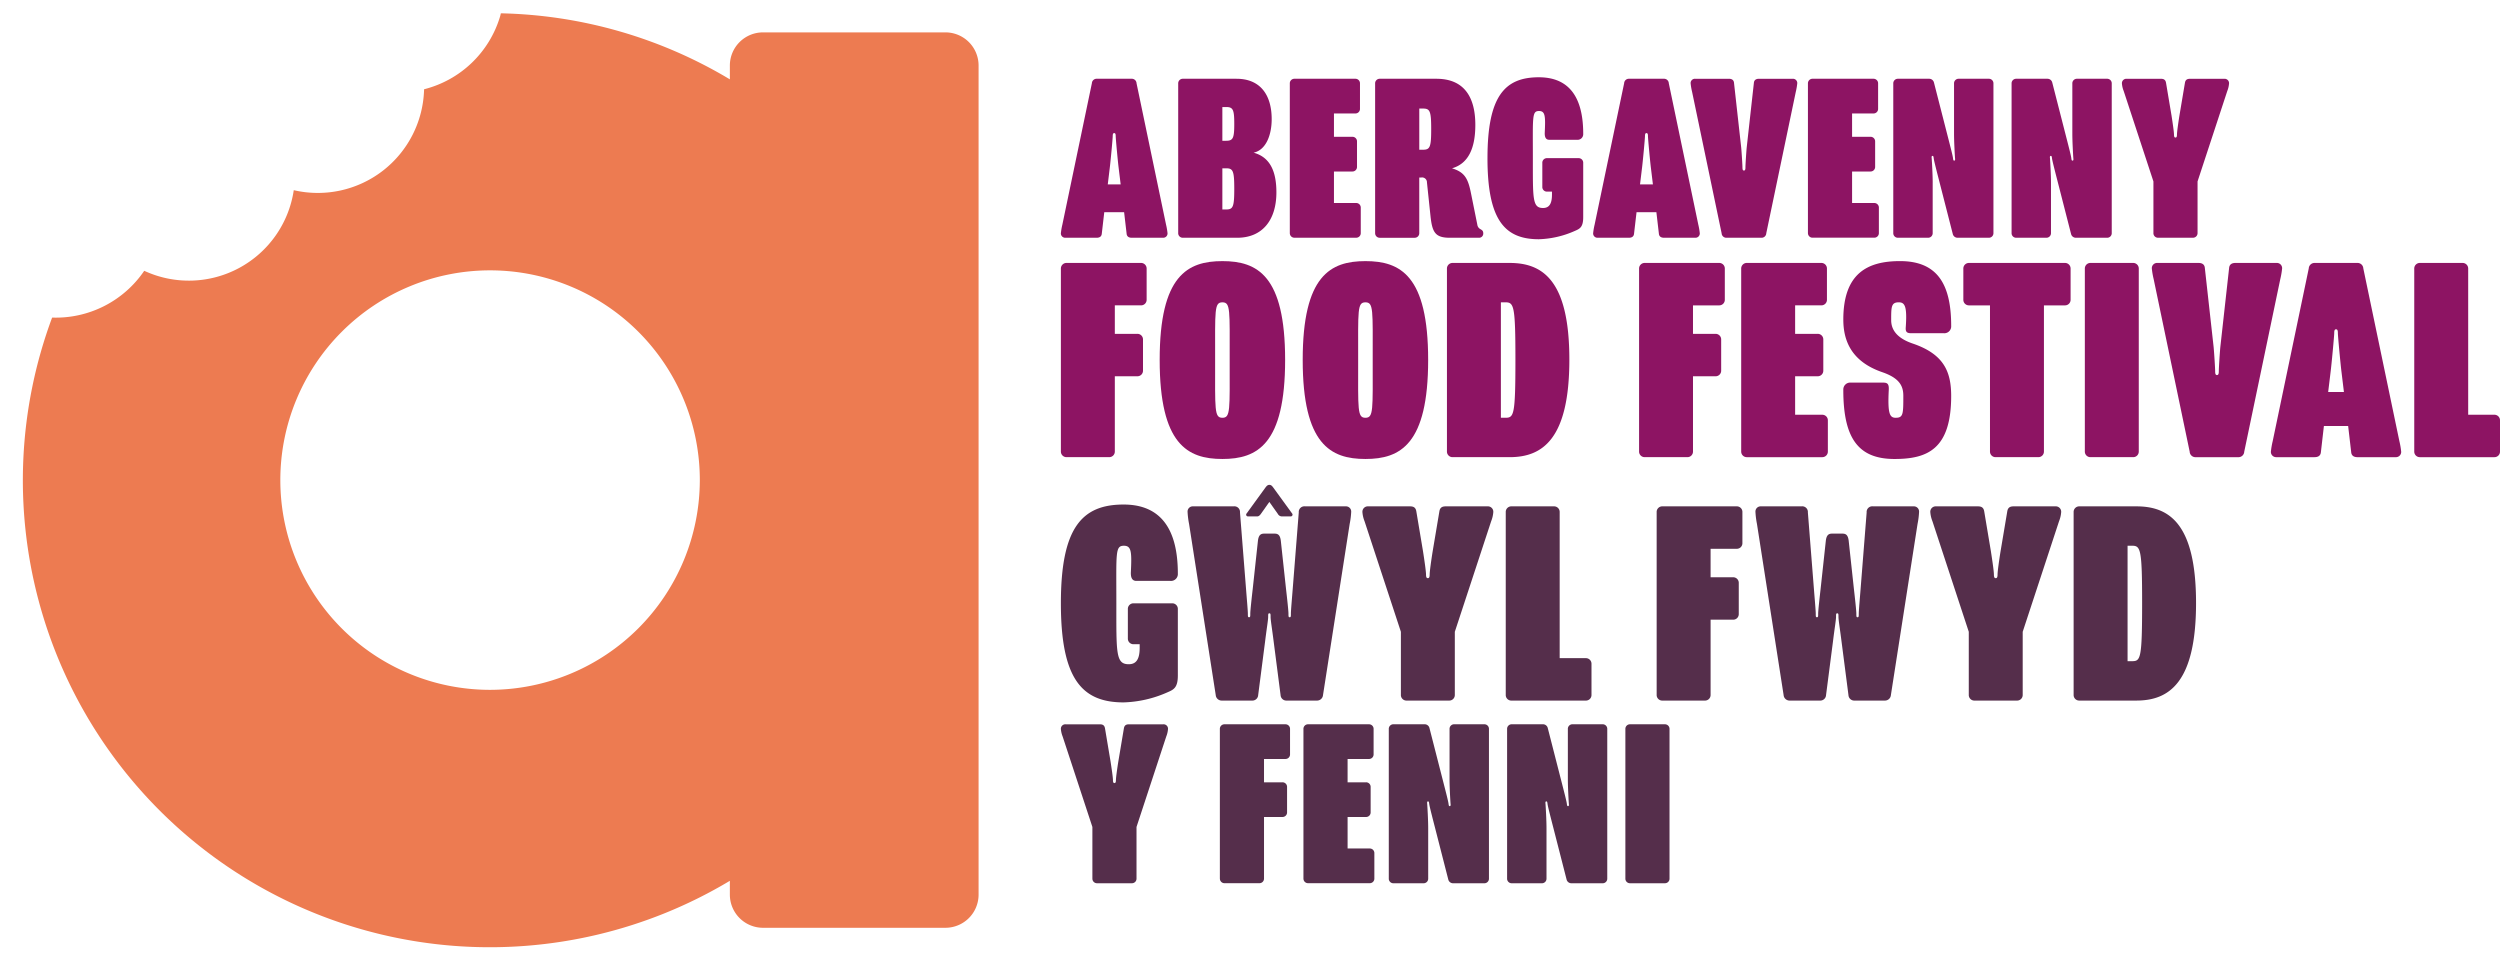 <?xml version="1.0" encoding="UTF-8"?> <svg xmlns="http://www.w3.org/2000/svg" data-name="Group 34" width="638.868" height="245.464"><defs><clipPath id="a"><path data-name="Rectangle 19" fill="none" d="M0 0h638.868v245.464H0z"></path></clipPath></defs><g data-name="Group 33" clip-path="url(#a)"><path data-name="Path 120" d="M241.6 8.274h-46.611a8.474 8.474 0 00-8.474 8.474v3.531a118.63 118.63 0 00-58.52-16.878c-.067.246-.107.493-.179.737a27.245 27.245 0 01-19.442 18.675 27.166 27.166 0 01-33.303 25.788 27.1 27.1 0 01-38.212 20.6A27.315 27.315 0 0113.32 81.157a119.327 119.327 0 00173.194 143.93v3.531a8.474 8.474 0 008.474 8.474H241.6a8.474 8.474 0 008.474-8.474V16.748a8.474 8.474 0 00-8.474-8.474M125.237 176.288a53.6 53.6 0 1153.6-53.6 53.664 53.664 0 01-53.6 53.6" fill="#ed7b51"></path><path data-name="Path 121" d="M281.563 59.679c-.063.824-.634 1.079-1.331 1.079h-7.985a1.1 1.1 0 01-1.142-1.142 16.289 16.289 0 01.38-2.218l7.544-36.129a1.2 1.2 0 011.267-1.141h8.874a1.2 1.2 0 011.267 1.141l7.542 36.129a16.3 16.3 0 01.38 2.218 1.1 1.1 0 01-1.141 1.142h-7.989c-.7 0-1.269-.255-1.332-1.079l-.634-5.451h-5.071zm4.31-16.733c-.192-1.457-.76-7.544-.76-8.177 0-.568-.129-.76-.38-.76s-.38.192-.38.76c0 .634-.57 6.72-.762 8.177l-.505 4.184h3.295z" fill="#8d1463"></path><path data-name="Path 122" d="M301.086 59.552V21.334a1.167 1.167 0 011.2-1.206h13.69c6.085 0 9 4.12 9 10.332 0 3.93-1.394 7.861-4.627 8.558 4.437 1.2 5.831 5.134 5.831 10.14 0 7.037-3.55 11.6-10.015 11.6h-13.88a1.167 1.167 0 01-1.2-1.206m12.237-23.578c1.774 0 2.091-.634 2.091-4.309s-.317-4.312-2.091-4.312h-.952v8.621zm0 17.557c1.774 0 2.091-.634 2.091-5.259s-.317-5.263-2.091-5.263h-.952v10.518z" fill="#8d1463"></path><path data-name="Path 123" d="M329.607 59.552V21.327a1.165 1.165 0 011.2-1.2h15.532a1.164 1.164 0 011.2 1.2v6.47a1.164 1.164 0 01-1.2 1.2h-5.45v5.96h4.691a1.164 1.164 0 011.2 1.2v6.47a1.165 1.165 0 01-1.2 1.2h-4.691v8.051h5.641a1.166 1.166 0 011.209 1.209v6.465a1.167 1.167 0 01-1.206 1.2h-15.722a1.165 1.165 0 01-1.2-1.2" fill="#8d1463"></path><path data-name="Path 124" d="M351.408 59.554v-38.22a1.168 1.168 0 011.206-1.206h14.45c7.1 0 9.951 4.691 9.951 11.791 0 5.958-1.776 9.886-5.958 11.092 3.3 1.014 4.118 2.661 4.879 6.528l1.586 7.859a1.512 1.512 0 00.76 1.142c.444.253.76.444.76 1.077a1.065 1.065 0 01-1.141 1.141h-7.415c-3.8 0-4.5-1.457-4.944-5.7l-.887-8.431a1.244 1.244 0 00-1.459-1.265h-.507v14.2a1.164 1.164 0 01-1.2 1.2h-8.872a1.167 1.167 0 01-1.206-1.2m11.282-21.3h.952c1.774 0 2.091-.635 2.091-5.261s-.317-5.261-2.091-5.261h-.952z" fill="#8d1463"></path><path data-name="Path 125" d="M380.122 40.411c0-15.783 4.374-20.663 13.12-20.663 6.4 0 11.345 3.485 11.345 14.452a1.438 1.438 0 01-1.584 1.521h-7.1c-.889 0-1.206-.7-1.142-1.9.192-4.12.129-5.451-1.457-5.451-1.837 0-1.584 1.394-1.584 12.042 0 10.458-.127 12.739 2.6 12.739 1.394 0 2.283-.822 2.283-3.422v-.76h-1.267a1.166 1.166 0 01-1.2-1.206v-6.148a1.164 1.164 0 011.2-1.2h8.049a1.165 1.165 0 011.2 1.2v13.882c0 2.6-.887 2.978-2.218 3.548a24.223 24.223 0 01-9.128 2.093c-8.746 0-13.12-4.944-13.12-20.727" fill="#8d1463"></path><path data-name="Path 126" d="M417.58 59.679c-.063.824-.634 1.079-1.331 1.079h-7.985a1.1 1.1 0 01-1.142-1.142 16.284 16.284 0 01.38-2.218l7.544-36.129a1.2 1.2 0 011.267-1.141h8.874a1.2 1.2 0 011.267 1.141l7.542 36.129a16.289 16.289 0 01.38 2.218 1.1 1.1 0 01-1.141 1.142h-7.985c-.7 0-1.269-.255-1.332-1.079l-.634-5.451h-5.071zm4.31-16.733c-.192-1.457-.76-7.544-.76-8.177 0-.568-.129-.76-.38-.76s-.38.192-.38.76c0 .634-.57 6.72-.762 8.177l-.505 4.184h3.295z" fill="#8d1463"></path><path data-name="Path 127" d="M439.956 59.617l-7.544-36.129a16.293 16.293 0 01-.38-2.218 1.1 1.1 0 011.141-1.141h8.621c.7 0 1.267.252 1.331 1.077l1.839 16.543c.127 1.394.315 4.435.315 5.069 0 .572.129.762.382.762s.38-.19.38-.762c0-.634.19-3.675.317-5.069l1.838-16.543c.063-.826.634-1.077 1.332-1.077h8.619a1.1 1.1 0 011.14 1.141 16.3 16.3 0 01-.38 2.218l-7.542 36.129a1.2 1.2 0 01-1.269 1.141h-8.872a1.2 1.2 0 01-1.267-1.141" fill="#8d1463"></path><path data-name="Path 128" d="M462.012 59.552V21.327a1.165 1.165 0 011.2-1.2h15.533a1.164 1.164 0 011.2 1.2v6.47a1.164 1.164 0 01-1.2 1.2h-5.45v5.96h4.691a1.164 1.164 0 011.2 1.2v6.47a1.165 1.165 0 01-1.2 1.2h-4.691v8.051h5.641a1.165 1.165 0 011.206 1.2v6.465a1.167 1.167 0 01-1.206 1.2h-15.72a1.165 1.165 0 01-1.2-1.2" fill="#8d1463"></path><path data-name="Path 129" d="M493.892 46.686v12.866a1.167 1.167 0 01-1.2 1.206h-7.67a1.167 1.167 0 01-1.2-1.206V21.334a1.166 1.166 0 011.2-1.206h7.922a1.257 1.257 0 011.269.95l3.36 13.121c1.077 4.182 1.457 5.7 1.519 6.275.063.505.127.57.319.57s.253-.19.19-.634c-.065-.889-.253-4.184-.253-6.211V21.334a1.164 1.164 0 011.2-1.206h7.67a1.164 1.164 0 011.2 1.206v38.218a1.165 1.165 0 01-1.2 1.206h-7.92a1.254 1.254 0 01-1.267-.952l-3.36-13.12c-1.077-4.184-1.457-5.706-1.521-6.275-.063-.509-.129-.572-.317-.572s-.255.192-.192.635c.063.887.255 4.182.255 6.211" fill="#8d1463"></path><path data-name="Path 130" d="M524.124 46.686v12.866a1.167 1.167 0 01-1.2 1.206h-7.67a1.167 1.167 0 01-1.2-1.206V21.334a1.165 1.165 0 011.2-1.206h7.922a1.257 1.257 0 011.269.95l3.36 13.121c1.077 4.182 1.457 5.7 1.519 6.275.063.505.127.57.319.57s.253-.19.19-.634c-.065-.889-.253-4.184-.253-6.211V21.334a1.164 1.164 0 011.2-1.206h7.67a1.164 1.164 0 011.2 1.206v38.218a1.165 1.165 0 01-1.2 1.206h-7.924a1.254 1.254 0 01-1.267-.952l-3.36-13.12c-1.077-4.184-1.457-5.706-1.521-6.275-.063-.509-.129-.572-.317-.572s-.255.192-.192.635c.063.887.255 4.182.255 6.211" fill="#8d1463"></path><path data-name="Path 131" d="M550.302 59.552V46.369l-7.607-23.136a6.4 6.4 0 01-.444-1.9 1.131 1.131 0 011.2-1.2h8.748c.76 0 1.2.252 1.331 1.077l1.394 8.3c.317 2.029.634 4.247.634 4.881 0 .572.129.76.38.76s.38-.188.38-.76c0-.634.317-2.915.635-4.881l1.394-8.3c.127-.826.57-1.077 1.331-1.077h8.748a1.131 1.131 0 011.2 1.2 6.4 6.4 0 01-.443 1.9l-7.605 23.136v13.183a1.167 1.167 0 01-1.206 1.2H551.5a1.164 1.164 0 01-1.2-1.2" fill="#8d1463"></path><path data-name="Path 132" d="M271.107 115.357V68.665a1.426 1.426 0 011.472-1.472h18.969a1.426 1.426 0 011.472 1.472v7.9a1.424 1.424 0 01-1.472 1.47h-6.658v7.277h5.73a1.424 1.424 0 011.47 1.472v7.9a1.423 1.423 0 01-1.47 1.47h-5.73v19.2a1.424 1.424 0 01-1.472 1.47h-10.839a1.424 1.424 0 01-1.472-1.47" fill="#8d1463"></path><path data-name="Path 133" d="M296.353 91.971c0-21.6 7.124-25.242 16.029-25.242s16.029 3.64 16.029 25.242-7.124 25.32-16.029 25.32-16.029-3.716-16.029-25.32m17.887 0c0-12.775.233-14.711-1.858-14.711s-1.86 1.936-1.86 14.711-.231 14.791 1.86 14.791 1.858-2.015 1.858-14.791" fill="#8d1463"></path><path data-name="Path 134" d="M332.903 91.971c0-21.6 7.124-25.242 16.029-25.242s16.029 3.64 16.029 25.242-7.124 25.32-16.029 25.32-16.029-3.716-16.029-25.32m17.887 0c0-12.775.233-14.711-1.858-14.711s-1.86 1.936-1.86 14.711-.231 14.791 1.86 14.791 1.858-2.015 1.858-14.791" fill="#8d1463"></path><path data-name="Path 135" d="M369.763 115.357v-46.69a1.424 1.424 0 011.472-1.472h14.556c8.287 0 15.253 4.258 15.253 24.7s-6.966 24.931-15.253 24.931h-14.556a1.423 1.423 0 01-1.472-1.469m14.946-8.6c2.167 0 2.553-.617 2.553-14.866 0-13.781-.386-14.633-2.553-14.633h-1.162v29.5z" fill="#8d1463"></path><path data-name="Path 136" d="M418.861 115.357V68.665a1.426 1.426 0 011.472-1.472h18.966a1.424 1.424 0 011.472 1.472v7.9a1.423 1.423 0 01-1.472 1.472h-6.659v7.277h5.731a1.424 1.424 0 011.47 1.472v7.9a1.423 1.423 0 01-1.47 1.47h-5.731v19.2a1.424 1.424 0 01-1.472 1.47h-10.835a1.424 1.424 0 01-1.472-1.47" fill="#8d1463"></path><path data-name="Path 137" d="M444.958 115.357V68.665a1.424 1.424 0 011.472-1.472h18.969a1.424 1.424 0 011.472 1.472v7.9a1.423 1.423 0 01-1.472 1.47h-6.659v7.277h5.73a1.424 1.424 0 011.47 1.472v7.9a1.423 1.423 0 01-1.47 1.47h-5.73v9.833h6.892a1.426 1.426 0 011.472 1.472v7.9a1.424 1.424 0 01-1.472 1.47h-19.2a1.423 1.423 0 01-1.472-1.47" fill="#8d1463"></path><path data-name="Path 138" d="M471.055 99.638a1.76 1.76 0 011.936-1.86h8.284c1.085 0 1.472.388 1.394 1.86-.309 6.116.233 7.123 1.782 7.123 1.938 0 1.938-1.006 1.938-5.652 0-2.633-1.163-4.568-5.5-6.04-7.743-2.71-9.834-7.974-9.834-13.4 0-11.768 6.118-14.944 14.482-14.944 9.368 0 13.084 5.652 13.084 16.569a1.758 1.758 0 01-1.936 1.858h-8.284c-1.085 0-1.472-.309-1.394-1.47.388-5.419-.233-6.426-1.782-6.426-1.94.004-1.94 1.166-1.94 4.572 0 2.167 1.161 4.493 5.5 5.963 7.974 2.71 9.832 7.2 9.832 13.4 0 13.628-6.116 16.1-14.48 16.1-9.368 0-13.086-5.421-13.086-17.654" fill="#8d1463"></path><path data-name="Path 139" d="M508.535 115.357v-37.32h-5.339a1.422 1.422 0 01-1.47-1.47v-7.9a1.424 1.424 0 011.47-1.472h24.469a1.424 1.424 0 011.47 1.472v7.9a1.423 1.423 0 01-1.47 1.47h-5.343v37.32a1.424 1.424 0 01-1.472 1.47h-10.844a1.422 1.422 0 01-1.47-1.47" fill="#8d1463"></path><path data-name="Path 140" d="M532.775 115.357V68.665a1.424 1.424 0 011.472-1.472h10.839a1.426 1.426 0 011.472 1.472v46.692a1.424 1.424 0 01-1.472 1.47h-10.839a1.423 1.423 0 01-1.472-1.47" fill="#8d1463"></path><path data-name="Path 141" d="M559.57 115.437l-9.214-44.14a19.917 19.917 0 01-.464-2.71 1.341 1.341 0 011.394-1.394h10.532c.852 0 1.549.311 1.625 1.318l2.246 20.209c.155 1.705.388 5.421.388 6.195 0 .7.155.93.464.93s.466-.233.466-.93c0-.773.231-4.489.386-6.195l2.246-20.209c.078-1.006.775-1.318 1.627-1.318h10.531a1.341 1.341 0 011.394 1.394 19.907 19.907 0 01-.464 2.71l-9.22 44.14a1.466 1.466 0 01-1.549 1.394h-10.84a1.466 1.466 0 01-1.549-1.394" fill="#8d1463"></path><path data-name="Path 142" d="M593.101 115.512c-.078 1.006-.775 1.316-1.627 1.316h-9.754a1.341 1.341 0 01-1.4-1.391 19.9 19.9 0 01.464-2.71l9.215-44.137a1.467 1.467 0 011.549-1.394h10.841a1.468 1.468 0 011.549 1.394l9.215 44.137a19.906 19.906 0 01.464 2.71 1.343 1.343 0 01-1.4 1.394h-9.756c-.852 0-1.549-.309-1.625-1.316l-.775-6.66h-6.194zm5.264-20.443c-.231-1.78-.928-9.214-.928-9.987 0-.7-.157-.93-.466-.93s-.464.233-.464.93c0 .773-.7 8.207-.93 9.987l-.619 5.11h4.027z" fill="#8d1463"></path><path data-name="Path 143" d="M616.955 115.357V68.665a1.426 1.426 0 011.472-1.472h10.839a1.426 1.426 0 011.472 1.472v37.322h6.66a1.424 1.424 0 011.47 1.472v7.9a1.422 1.422 0 01-1.47 1.47h-18.971a1.424 1.424 0 01-1.472-1.47" fill="#8d1463"></path><path data-name="Path 144" d="M271.107 154.175c0-19.281 5.343-25.242 16.029-25.242 7.82 0 13.859 4.258 13.859 17.656a1.758 1.758 0 01-1.934 1.858h-8.673c-1.085 0-1.47-.852-1.394-2.324.233-5.032.155-6.66-1.78-6.66-2.247 0-1.936 1.705-1.936 14.713 0 12.777-.155 15.565 3.174 15.565 1.7 0 2.788-1.006 2.788-4.182v-.93h-1.549a1.422 1.422 0 01-1.47-1.47v-7.512a1.424 1.424 0 011.47-1.472h9.834a1.424 1.424 0 011.47 1.472v16.959c0 3.174-1.083 3.638-2.71 4.335a29.6 29.6 0 01-11.15 2.555c-10.686 0-16.029-6.038-16.029-25.32" fill="#552e4b"></path><path data-name="Path 145" d="M327.33 138.379l1.314 12.156c.233 2.015.621 5.5.621 6.273 0 .7 0 .928.309.928s.309-.231.309-.928c0-.775.309-4.258.464-6.273l1.549-19.59a1.443 1.443 0 011.627-1.549h10.453a1.327 1.327 0 011.319 1.394 19.7 19.7 0 01-.39 3.1l-6.815 43.747a1.522 1.522 0 01-1.549 1.394h-7.743a1.475 1.475 0 01-1.549-1.394l-1.78-13.781c-.388-3.1-.775-5.421-.775-6.195 0-.7 0-.93-.309-.93s-.309.233-.309.93c0 .773-.388 3.019-.775 6.195l-1.78 13.781a1.474 1.474 0 01-1.549 1.394h-7.745a1.52 1.52 0 01-1.547-1.394l-6.815-43.747a21.186 21.186 0 01-.386-3.1 1.324 1.324 0 011.316-1.394h10.455a1.442 1.442 0 011.625 1.549l1.55 19.59c.153 2.015.462 5.5.462 6.273 0 .7 0 .928.309.928s.311-.231.311-.928c0-.775.386-4.258.619-6.273l1.316-12.156c.155-1.627.7-2.014 1.627-2.014h2.631c.93 0 1.472.388 1.629 2.014" fill="#552e4b"></path><path data-name="Path 146" d="M357.994 177.562v-16.108l-9.292-28.263a7.86 7.86 0 01-.54-2.322 1.381 1.381 0 011.47-1.472h10.684c.93 0 1.472.309 1.627 1.318l1.7 10.143c.388 2.479.773 5.188.773 5.962 0 .7.157.93.466.93s.464-.233.464-.93c0-.773.388-3.561.773-5.962l1.705-10.143c.155-1.008.7-1.318 1.625-1.318h10.688a1.382 1.382 0 011.472 1.472 7.806 7.806 0 01-.542 2.322l-9.292 28.263v16.108a1.424 1.424 0 01-1.472 1.47h-10.84a1.423 1.423 0 01-1.47-1.47" fill="#552e4b"></path><path data-name="Path 147" d="M384.789 177.562v-46.693a1.423 1.423 0 011.47-1.472h10.839a1.426 1.426 0 011.472 1.472v37.322h6.659a1.424 1.424 0 011.472 1.472v7.9a1.423 1.423 0 01-1.472 1.47h-18.97a1.421 1.421 0 01-1.47-1.47" fill="#552e4b"></path><path data-name="Path 148" d="M423.354 177.562v-46.693a1.426 1.426 0 011.472-1.472h18.971a1.424 1.424 0 011.47 1.472v7.9a1.424 1.424 0 01-1.47 1.472h-6.66v7.277h5.73a1.424 1.424 0 011.47 1.472v7.9a1.424 1.424 0 01-1.47 1.472h-5.73v19.2a1.424 1.424 0 01-1.472 1.47h-10.839a1.424 1.424 0 01-1.472-1.47" fill="#552e4b"></path><path data-name="Path 149" d="M472.447 138.379l1.318 12.156c.231 2.015.619 5.5.619 6.273 0 .7 0 .928.309.928s.309-.231.309-.928c0-.775.311-4.258.466-6.273l1.549-19.59a1.441 1.441 0 011.625-1.549h10.455a1.325 1.325 0 011.316 1.394 19.717 19.717 0 01-.388 3.1l-6.815 43.747a1.522 1.522 0 01-1.549 1.394h-7.742a1.473 1.473 0 01-1.549-1.394l-1.782-13.781c-.388-3.1-.773-5.421-.773-6.195 0-.7 0-.93-.309-.93s-.311.233-.311.93c0 .773-.386 3.019-.773 6.195l-1.782 13.781a1.473 1.473 0 01-1.549 1.394h-7.743a1.522 1.522 0 01-1.549-1.394l-6.813-43.747a21.191 21.191 0 01-.388-3.1 1.325 1.325 0 011.316-1.394h10.455a1.443 1.443 0 011.627 1.549l1.547 19.59c.157 2.015.466 5.5.466 6.273 0 .7 0 .928.309.928s.309-.231.309-.928c0-.775.388-4.258.619-6.273l1.318-12.156c.155-1.627.7-2.014 1.625-2.014h2.633c.928 0 1.47.388 1.625 2.014" fill="#552e4b"></path><path data-name="Path 150" d="M503.116 177.562v-16.108l-9.292-28.263a7.86 7.86 0 01-.54-2.322 1.381 1.381 0 011.47-1.472h10.684c.93 0 1.472.309 1.627 1.318l1.7 10.143c.388 2.479.773 5.188.773 5.962 0 .7.156.93.466.93s.464-.233.464-.93c0-.773.388-3.561.773-5.962l1.705-10.143c.155-1.008.7-1.318 1.625-1.318h10.686a1.382 1.382 0 011.472 1.472 7.8 7.8 0 01-.542 2.322l-9.292 28.263v16.108a1.424 1.424 0 01-1.472 1.47h-10.837a1.423 1.423 0 01-1.47-1.47" fill="#552e4b"></path><path data-name="Path 151" d="M529.909 177.562v-46.693a1.426 1.426 0 011.474-1.472h14.555c8.285 0 15.255 4.258 15.255 24.7s-6.97 24.933-15.255 24.933h-14.555a1.424 1.424 0 01-1.474-1.47m14.949-8.598c2.167 0 2.555-.619 2.555-14.868 0-13.783-.388-14.635-2.555-14.635h-1.163v29.503z" fill="#552e4b"></path><path data-name="Path 152" d="M322.206 131.337c-.319.429-.585.622-.876.622h-2.5a.444.444 0 01-.265-.738l4.806-6.616c.293-.389.557-.7 1.01-.7s.689.272 1.008.7l4.808 6.616a.451.451 0 01-.266.738h-2.5a1.2 1.2 0 01-.876-.622l-2.177-3.073z" fill="#552e4b"></path><path data-name="Path 153" d="M279.156 224.51v-13.183l-7.607-23.134a6.427 6.427 0 01-.442-1.9 1.131 1.131 0 011.2-1.2h8.748c.76 0 1.2.252 1.331 1.077l1.394 8.3c.317 2.028.634 4.245.634 4.879 0 .572.127.76.38.76s.38-.188.38-.76c0-.634.317-2.915.634-4.879l1.394-8.3c.129-.826.57-1.077 1.332-1.077h8.748a1.131 1.131 0 011.2 1.2 6.43 6.43 0 01-.443 1.9l-7.607 23.134v13.183a1.165 1.165 0 01-1.2 1.2h-8.872a1.165 1.165 0 01-1.2-1.2" fill="#552e4b"></path><path data-name="Path 154" d="M311.733 224.51v-38.22a1.165 1.165 0 011.2-1.2h15.533a1.165 1.165 0 011.2 1.2v6.465a1.165 1.165 0 01-1.2 1.2h-5.451v5.96h4.691a1.165 1.165 0 011.2 1.2v6.465a1.165 1.165 0 01-1.2 1.2h-4.691v15.719a1.165 1.165 0 01-1.2 1.2h-8.874a1.165 1.165 0 01-1.2-1.2" fill="#552e4b"></path><path data-name="Path 155" d="M333.091 224.51v-38.22a1.165 1.165 0 011.2-1.2h15.529a1.165 1.165 0 011.2 1.2v6.465a1.165 1.165 0 01-1.2 1.2h-5.447v5.96h4.691a1.165 1.165 0 011.2 1.2v6.465a1.165 1.165 0 01-1.2 1.2h-4.691v8.051h5.641a1.165 1.165 0 011.2 1.2v6.465a1.165 1.165 0 01-1.2 1.2h-15.719a1.165 1.165 0 01-1.2-1.2" fill="#552e4b"></path><path data-name="Path 156" d="M364.971 211.644v12.866a1.167 1.167 0 01-1.2 1.206h-7.67a1.167 1.167 0 01-1.2-1.206v-38.218a1.166 1.166 0 011.2-1.206h7.924a1.254 1.254 0 011.267.952l3.36 13.12c1.077 4.184 1.457 5.7 1.521 6.275.063.507.127.57.317.57s.253-.19.19-.634c-.063-.887-.253-4.182-.253-6.211v-12.866a1.166 1.166 0 011.2-1.206h7.671a1.165 1.165 0 011.2 1.206v38.218a1.167 1.167 0 01-1.2 1.206h-7.924a1.256 1.256 0 01-1.267-.95l-3.36-13.121c-1.077-4.184-1.457-5.7-1.521-6.275-.063-.507-.127-.57-.317-.57s-.253.19-.19.634c.063.889.253 4.184.253 6.211" fill="#552e4b"></path><path data-name="Path 157" d="M395.204 211.644v12.866a1.166 1.166 0 01-1.2 1.206h-7.669a1.167 1.167 0 01-1.2-1.206v-38.218a1.165 1.165 0 011.2-1.206h7.922a1.252 1.252 0 011.267.952l3.36 13.12c1.077 4.184 1.457 5.7 1.521 6.275.063.507.127.57.317.57s.255-.19.192-.634c-.065-.887-.253-4.182-.253-6.211v-12.866a1.164 1.164 0 011.2-1.206h7.67a1.164 1.164 0 011.2 1.206v38.218a1.166 1.166 0 01-1.2 1.206h-7.922a1.258 1.258 0 01-1.269-.95l-3.36-13.121c-1.077-4.184-1.457-5.7-1.519-6.275-.063-.507-.129-.57-.319-.57s-.253.19-.19.634c.063.889.253 4.184.253 6.211" fill="#552e4b"></path><path data-name="Path 158" d="M415.361 224.51v-38.22a1.165 1.165 0 011.2-1.2h8.874a1.167 1.167 0 011.206 1.2v38.22a1.167 1.167 0 01-1.206 1.2h-8.874a1.165 1.165 0 01-1.2-1.2" fill="#552e4b"></path></g></svg> 